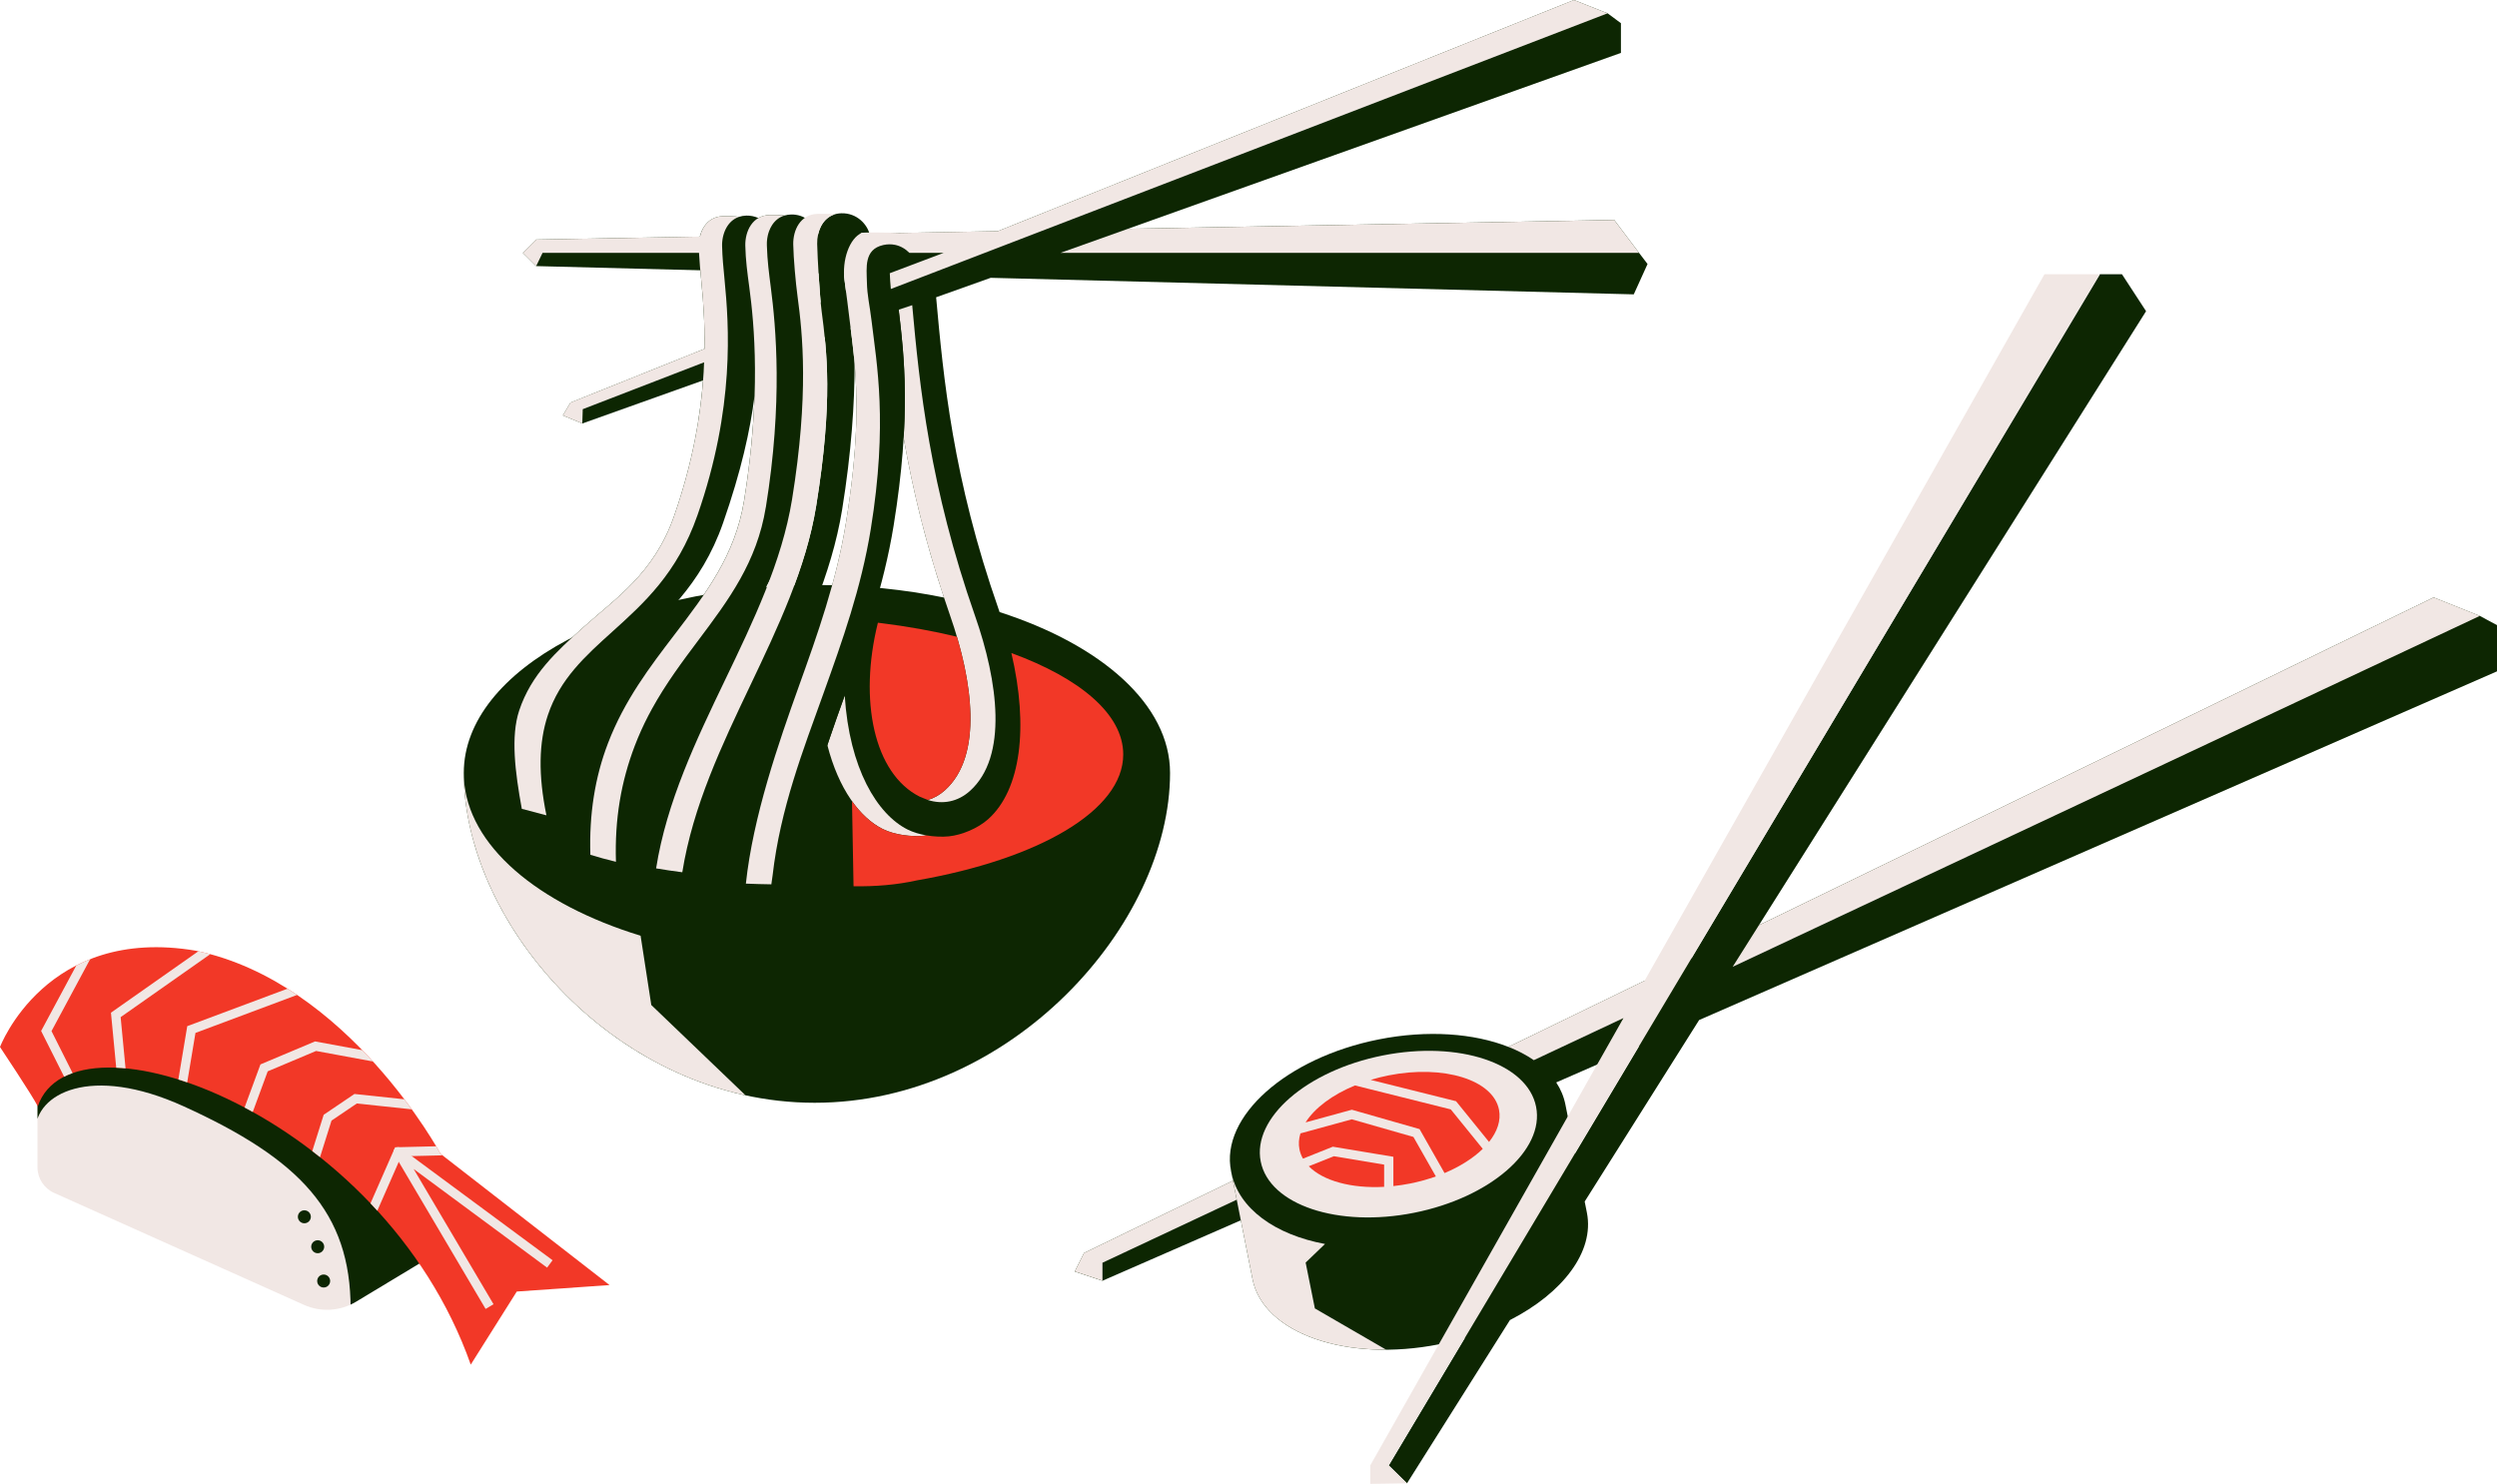 <?xml version="1.0" encoding="UTF-8"?>
<svg id="Ebene_2" data-name="Ebene 2" xmlns="http://www.w3.org/2000/svg" xmlns:xlink="http://www.w3.org/1999/xlink" viewBox="0 0 1354.83 805.25">
  <defs>
    <style>
      .cls-1 {
        fill: #f23827;
      }

      .cls-2 {
        fill: #0d2602;
      }

      .cls-3 {
        stroke-linejoin: round;
      }

      .cls-3, .cls-4 {
        fill: none;
        stroke: #f1e7e4;
        stroke-width: 5px;
      }

      .cls-4 {
        stroke-miterlimit: 10;
      }

      .cls-5 {
        clip-path: url(#clippath-2);
      }

      .cls-6 {
        fill: #f1e7e4;
      }

      .cls-7 {
        clip-path: url(#clippath);
      }
    </style>
    <clipPath id="clippath">
      <path class="cls-6" d="M230.06,617.55l-135.44-72.64c-9.13-4.1-19.68-3.45-28.24,1.72l-38.68,23.36c-4.57,2.76-7.36,7.71-7.36,13.05v50.39c0,6.01,3.53,11.46,9.01,13.91l135.61,60.77c9.12,4.09,19.66,3.45,28.21-1.71l38.53-23.23c4.58-2.76,7.37-7.71,7.37-13.06v-38.65c0-6-3.52-11.45-9-13.91Z"/>
    </clipPath>
    <clipPath id="clippath-2">
      <path class="cls-1" d="M239.03,626.15s-50.04-93.03-132.7-110.22C24.98,502.04,0,568.17,0,568.17c0,0,17.64,26.45,20.5,32.18,19.18-56.21,186.71,3.53,234.92,140.18l24.98-39.66,50.33-3.51-91.7-71.22Z"/>
    </clipPath>
  </defs>
  <g id="red">
    <g>
      <g>
        <path class="cls-2" d="M886.47,159.71l7.46-16.44-4.62-6.06-13.46-17.85-263.85,4.79L879.49,28.71V12.59l-7.22-5.36-18.28-7.22-312.6,125.44-250.46,4.55-7.22,7.22,7.22,7.18h0l190.01,4.89-1,.1c.02.23.04.46.06.69l-170.48,68.41-4.11,6.95,10.55,4.37,165.91-59.2c3.78,40.95,9.41,90.78,30.32,153.66-21.4-4.39-44.64-6.81-68.95-6.81-105.82,0-191.6,45.65-191.6,101.97,0,82.4,83.88,179,190.39,179s192.82-96.6,192.82-179c0-37.01-37.06-69.42-92.5-87.28-.21-.62-.41-1.24-.63-1.86-24.72-70.6-29.83-125.09-33.79-168.97l29.6-10.56,348.95,8.98Z"/>
        <g>
          <path class="cls-6" d="M529.04,334.22c-24.61-70.27-30.1-124.65-34.09-168.61l-7.34,2.44c.02.18.04.36.06.54,2,16.75,4.5,37.8,2.63,68.97,4.94,28.42,12.53,60.29,25.16,96.33,12.47,35.61,18.01,76.33-2.79,95-2.82,2.53-5.95,4.27-9.26,5.23,8.23,2.6,16.37.92,22.85-4.89,20.8-18.66,15.26-59.39,2.79-95Z"/>
          <path class="cls-2" d="M458.26,152.32c-1.58-11.21,2.71-23.16,9.38-25.94.43-.18,2.13.18,4.2.74-1.26-5.32-6.88-11.6-15.3-11.39-7.15.18-11.19,5.3-12.59,11.23-.55,2.61-.56,5.37-.56,5.37h0c.16,7.64,1.39,28.59,2.4,36.38,2.81,21.72,6.31,48.76-2.96,105.91-5.46,33.67-20.85,66.01-35.73,97.29-15.41,32.38-31.23,65.63-36.91,101.52.03-.08.05-.13.05-.13l12.04-3.01c6.92-31.84,23.11-61.82,37.97-93.04,15.26-32.06,30.92-65.22,36.67-100.67,5.06-31.18,6.78-57.88,6.79-79.27-.7-8.07-1.65-15.15-2.48-21.87-1.04-8.38-1.91-15.68-2.96-23.13Z"/>
          <path class="cls-2" d="M443.95,126.96c-2.11-5.84-7.38-10.74-14.72-10.56-1.27.03-2.44.22-3.52.54-1.17-.27-6.87-.29-8.17-.26-2.36.06-4.37.66-6.07,1.64-1.93-.89-4.12-1.39-6.54-1.33-1.45.04-2.78.28-3.98.69,0,0,0,0,0,0,0,0,0,0,0,0-1.31-.35-7.17-.41-8.66-.37-9.27.23-13.31,8.77-13.15,16.61.12,5.78.7,11.7,1.31,17.96,2.44,24.93,5.75,69.55-14.72,128.15-10.93,31.31-31.81,44.66-49.19,60.33-14.55,13.13-28.3,25.53-34.85,45.19-4.66,13.98-2.27,33.32,1.41,53.38l13.36,3.52s0-.04-.01-.06c0,.04.01.08.02.12,0-.03,0-.06,0-.06l12.68-3.1c-3.91-19.27-3.71-34.66.49-47.28,5.54-16.65,17.61-27.53,31.57-40.12,17.6-15.87,39.15-33.9,51.1-68.12,9.83-28.14,14.8-50.53,17.07-68.92-.54,16.32-2.18,35.24-5.67,56.75-4.78,29.51-20.76,50.43-37.67,72.59-13.4,17.55-27.26,35.71-36.21,59.1-7.09,18.53-10.24,38.51-9.54,60.51,4.37,1.36,9,2.63,13.87,3.8,0-.1,0-.2,0-.3,0,.11,0,.21,0,.32,0,0,0-.01,0-.01l13.82-3.45c-.17-20.37,3.53-37.68,10.14-55.05,8.1-21.3,20.77-38.18,33.01-54.51,16.44-21.92,33.83-44.59,39.15-77.39,9.57-59,7.06-88.18,4.3-109.53-1-7.77-3.43-28.13-3.58-35.08-.09-4.48,1.77-4.52,2.57-4.54,1.91-.05,4.59,1.44,4.65,4.36l5.11-.13c-.04-1.79.15-3.62.56-5.37ZM393.35,125.19s0,0,0,0c.02-.05.04-.1.06-.14,0,0,0,0,0,0-.02.05-.04.1-.06.15ZM394.49,122.97s0,0,0,0c.01-.02.03-.04.04-.06-.01.02-.03.04-.04.06ZM395.15,122.01s0,0,0,0c.02-.03.04-.05.06-.08-.02.03-.04.06-.06.08ZM395.94,121.04s.06-.07.09-.1c0,0,0,0,0,0-.03.03-.06.07-.09.1ZM396.75,120.21s.04-.04.06-.06c-.02.02-.04.04-.06.06,0,0,0,0,0,0ZM397.7,119.41s.02-.02.03-.02c0,0,0,0,0,0-.01,0-.02.02-.03.02ZM398.62,118.79s0,0,0,0c.05-.03.1-.06.15-.09-.05.03-.1.06-.15.09ZM399.91,118.11s.01,0,.02,0h0s-.01,0-.02,0Z"/>
        </g>
        <path class="cls-6" d="M492.52,450.2c-16.63-8.31-31.69-33.22-34.19-72.8-3.24,9.04-6.44,17.98-9.42,26.94,6.1,23.88,17.63,39.32,30.03,45.52,6.56,3.28,15.82,4.31,22.33,3.65.46-.05.94-.11,1.43-.18-3.61-.61-7.18-1.64-10.18-3.14Z"/>
        <path class="cls-2" d="M485.7,146.34l11.01-4.73c-2.56-4.58-6.45-7.79-11.12-8.74,2.01-1.47-5.58-2.44-4.12-2.88-.76-.17-5.82-1.85-9.63-2.87.16.69.26,1.36.27,2.01l-4.47.46c-2.33,3.55-9.64,6.34-6.87,23.79,1.59,10.02,2.95,24.87,2.94,43.95,1.71,19.77,1.94,45.44-4.68,86.22-5.2,32.06-15.5,60.79-25.46,88.56-11.19,31.21-24.97,70.98-28.86,107.41,4.54.19,9.15.32,13.82.38l.17-.02,13.71-1.79c3.03-36.79,14.45-68.66,26.42-102.05,10.15-28.31,20.65-57.59,26.04-90.8,9.64-59.45,5.7-92.5,2.82-116.64-.99-8.28-1.84-15.43-1.98-22.24Z"/>
        <g>
          <path class="cls-6" d="M415.53,275.3c9.27-57.16,5.49-97.78,2.68-119.5-.97-7.52-1.89-14.64-2.09-21.99-.01-.28-.02-.55-.03-.81,0,0,0,0,0,0,0-.39,0-.77,0-1.16,0-.06,0-.12,0-.18.01-.37.04-.74.07-1.11,0-.07.01-.14.02-.2.04-.38.08-.75.14-1.13,0-.04.01-.08.02-.11.06-.39.13-.77.22-1.15,0-.01,0-.03,0-.04.09-.39.18-.77.29-1.15.01-.04.02-.09.04-.13.11-.38.23-.75.36-1.11.01-.03.02-.06.04-.1.43-1.16.96-2.26,1.62-3.28,0-.01.02-.03.03-.04,1.57-2.41,3.81-4.29,6.77-5.17-1.17-.27-6.87-.29-8.17-.26-9.27.23-13.31,8.77-13.15,16.61.16,7.75,1.13,14.88,2.15,22.43,2.74,20.26,6.43,59.05-2.79,115.94-4.78,29.51-20.76,50.43-37.67,72.59-13.4,17.55-27.26,35.71-36.21,59.1-7.09,18.53-10.24,38.51-9.54,60.51,4.37,1.36,9,2.63,13.87,3.8-.72-23.25,2.79-43.43,10.21-62.93,1.09-2.86,2.25-5.64,3.47-8.35.61-1.35,1.23-2.69,1.87-4,1.28-2.63,2.61-5.2,3.99-7.7,7.58-13.77,16.54-25.73,25.3-37.41,16.27-21.7,31.64-42.2,36.47-71.96Z"/>
          <path class="cls-6" d="M378.39,279.72c20.47-58.6,17.15-103.22,14.72-128.15-.61-6.27-1.19-12.19-1.31-17.97,0-.37,0-.75,0-1.12,0-.07,0-.13,0-.2.01-.36.04-.72.07-1.08,0-.07.01-.14.02-.21.04-.37.08-.74.14-1.11,0-.02,0-.05.01-.07.06-.36.12-.71.19-1.06.01-.06.02-.12.04-.18.08-.35.16-.7.26-1.05.02-.07.04-.14.06-.21.1-.35.21-.7.33-1.04.01-.04.03-.07.04-.11.12-.33.24-.65.38-.97.02-.05.04-.1.06-.14.14-.33.3-.65.46-.96.03-.06.07-.13.1-.19.17-.31.34-.62.53-.92.03-.04.05-.08.08-.13.18-.29.37-.57.58-.84.02-.03.05-.06.07-.1.21-.28.44-.55.67-.81.05-.05.09-.1.14-.16.23-.26.48-.5.73-.74.04-.04.09-.08.13-.11.26-.23.52-.45.79-.66.02-.01.04-.03.06-.04.28-.21.58-.41.89-.6.06-.04.12-.07.18-.11.3-.18.62-.35.94-.5.06-.03.12-.05.18-.08.34-.15.69-.3,1.05-.42,0,0,0,0,0,0-1.31-.35-7.17-.41-8.66-.37-7.08.17-11.11,5.21-12.55,11.07,0,0,0,0,0,0l-88.85,1.61-7.22,7.22,7.22,7.18,3.48-7.18h84.88c.23,4.73.7,9.59,1.19,14.67.94,9.64,2.01,22.22,1.79,37.41l-72.75,29.19-4.11,6.95,10.55,4.37.24-7.75,65.87-25.45c.05-1.25.09-2.48.13-3.7-.65,23.53-4.49,52.94-16.43,87.12-10.93,31.31-31.81,44.66-49.19,60.33-14.55,13.13-28.3,25.53-34.85,45.19-4.66,13.98-2.27,33.32,1.41,53.38l13.36,3.52c-4.48-21.81-4.18-39.49.77-54.35,6.55-19.66,20.29-32.06,34.85-45.19,17.38-15.67,35.34-31.88,46.28-63.19ZM382.27,189.29c-.02,1.19-.04,2.39-.08,3.6.03-1.22.06-2.42.08-3.6Z"/>
          <path class="cls-6" d="M442.83,274.63c9.27-57.16,5.77-84.19,2.96-105.91-1.01-7.8-2.24-28.74-2.4-36.38-.14-6.76,2.86-14.05,9.64-16.06-1.17-.27-8.18-.26-9.48-.22-9.27.23-13.31,8.77-13.15,16.61.16,7.75,1.31,20.6,2.33,28.15,2.74,20.26,6.25,53.34-2.98,110.22-5.47,33.71-21.11,66.27-36.24,97.75-15.71,32.7-31.82,66.29-37.52,102.44,4.59.78,9.33,1.49,14.21,2.11,5.71-35.85,21.5-69.05,36.89-101.39,14.88-31.28,30.27-63.62,35.73-97.29Z"/>
          <path class="cls-6" d="M853.98,0l-312.6,125.44-53.52.97c-6.54-.23-19.3-.42-20.23-.03-6.67,2.78-10.96,14.73-9.38,25.94,1.05,7.45,1.92,14.75,2.96,23.13,2.88,23.2,7.12,50.67-2.19,108.09-5.2,32.06-15.5,60.79-25.46,88.56-11.19,31.21-24.97,70.98-28.86,107.41,4.54.19,9.15.32,13.82.38.19-1.61.43-3.22.68-4.83,4.18-36.39,16.56-67.98,27.81-99.35,9.96-27.78,20.26-56.5,25.46-88.56,9.35-57.67,3.2-89.82.41-113.2-1.03-8.62-2.36-13.43-2.51-20.87-.16-7.84-1.65-17.75,8.87-20.11,2.23-.5,4.36-.5,6.36-.1,2.97.6,5.63,2.13,7.83,4.34h18.62l-29.26,11.05c.1,2.77.3,5.61.57,8.56L872.26,7.22l-18.28-7.22Z"/>
        </g>
        <path class="cls-6" d="M404.49,594.37l-51.11-48.99-5.8-37.59c-55.92-17.18-94.01-48.96-95.88-85.56h-.03c1.64,71.76,65.91,153.28,152.82,172.14Z"/>
        <g>
          <path class="cls-1" d="M476.34,337.92c-10.49,42.17-2.16,81.99,22.77,94.45l4.3,1.73c3.32-.96,6.45-2.7,9.26-5.23,18.56-16.65,16.14-50.87,6.55-83.34-12.97-3.13-26.96-5.65-41.74-7.46l-1.14-.15Z"/>
          <path class="cls-1" d="M548.76,354.37c9.44,40.26,5.14,74.26-12.52,90.1-5.65,5.07-14.42,8.67-21.4,9.38-3.53.36-7.87.21-12.15-.51-.49.07-.97.13-1.43.18-6.51.66-15.77-.37-22.33-3.65-5.91-2.96-11.62-8.02-16.65-15.08l.84,46.15c11.94.18,23.44-.77,34.36-3.19,65.91-11.51,111.97-37.78,111.97-68.35,0-21.79-23.4-41.39-60.7-55.02Z"/>
        </g>
        <polygon class="cls-6" points="889.31 137.21 875.85 119.36 612 124.16 575.42 137.21 889.31 137.21"/>
      </g>
      <g>
        <g>
          <path class="cls-6" d="M832.23,575.32l513.28-241.09-25.05-10.02-502.01,243.89c5.11,2.02,9.74,4.44,13.78,7.22Z"/>
          <path class="cls-6" d="M668.98,640.71l-80.82,39.26-5.01,10.02,15.03,5.01v-9.76l72.85-34.22c-.77-3.85-1.47-7.39-2.05-10.32Z"/>
        </g>
        <path class="cls-2" d="M1354.83,364.29v-25.05l-9.32-5.01-25.05-10.02-366.11,177.87,210.07-333.21-13.07-20.04h-11.98l-221.41,370.94-99.5,48.34c-18.71-7.38-43.91-9.33-70.43-4.05-50.1,9.97-85.96,41.93-80.1,71.4.27,1.37.63,3.17,1.05,5.27l-80.82,39.26-5.01,10.02,15.03,5.01,75.07-32.81c2.54,12.79,5.2,26.12,6.35,31.94,5.86,29.47,51.23,45.28,101.32,35.32,4.77-.95,9.41-2.1,13.9-3.42l-41.31,69.2,9.9,9.7,55.85-88.59c28.65-14.67,45.97-37.12,41.76-58.29-.31-1.53-.72-3.61-1.2-6.04l62.1-98.5,432.91-189.22ZM854.62,625.85c-2.18-10.97-4.28-21.51-5.27-26.5-.85-4.29-2.55-8.28-4.97-11.96l44.91-19.63-34.67,58.08Z"/>
        <g>
          <path class="cls-6" d="M1139.36,148.82h-30.07l-216.95,383.37-73.89,35.9c5.11,2.02,9.74,4.44,13.78,7.22l48.64-22.85-137.38,242.76v10.02l19.92-.32-9.9-9.7,151.74-254.22h0l12.69-21.26h0l221.41-370.94Z"/>
          <polygon class="cls-6" points="1320.46 324.2 954.35 502.07 940.12 524.64 1345.52 334.22 1320.46 324.2"/>
        </g>
        <ellipse class="cls-6" cx="758.75" cy="615.45" rx="76.17" ry="43.52" transform="translate(-105.49 159.85) rotate(-11.25)"/>
        <g>
          <path class="cls-6" d="M667.49,631.79l-.07-.06c.1,1.24.27,2.48.51,3.71.05.25.11.53.16.81-.29-1.48-.49-2.97-.6-4.46Z"/>
          <path class="cls-6" d="M708.42,685.16l10.5-10.1c-26.94-5.02-46.9-19.08-50.83-38.81,2.34,11.75,9.41,47.29,11.51,57.88,4.7,23.65,34.86,38.5,72.48,38.29l-38.65-22.39-5.01-24.88Z"/>
        </g>
        <path class="cls-6" d="M668.98,640.71l-80.82,39.26-5.01,10.02,15.03,5.01v-9.76l72.85-34.22c-.77-3.85-1.47-7.39-2.05-10.32Z"/>
        <g>
          <path class="cls-1" d="M733.49,602.21l36.73,10.5,13.57,23.87c8.45-3.56,15.57-8.11,20.73-13.14l-17.35-21.41-51.99-13c-12.35,5.09-21.9,12.3-26.8,20.06l25.1-6.88Z"/>
          <path class="cls-1" d="M790.02,597.58l17.91,22.11c4.5-5.64,6.56-11.69,5.4-17.52-3.22-16.21-30.07-24.53-59.97-18.58-3.32.66-6.54,1.48-9.64,2.42l46.29,11.57Z"/>
          <path class="cls-1" d="M766.88,616.96l-33.42-9.55-27.87,7.64c-.88,2.89-1.1,5.79-.53,8.65.35,1.78,1.01,3.47,1.91,5.05l16.2-6.48,32.85,5.47v15.9c2.96-.32,5.97-.77,9.01-1.37,4.93-.98,9.63-2.29,14.04-3.87l-12.19-21.45Z"/>
          <path class="cls-1" d="M751.01,631.99l-27.28-4.55-13.61,5.44c7.74,7.89,23.06,12.14,40.89,11.17v-12.07Z"/>
        </g>
      </g>
      <g>
        <g>
          <g>
            <path class="cls-6" d="M230.06,617.55l-135.44-72.64c-9.13-4.1-19.68-3.45-28.24,1.72l-38.68,23.36c-4.57,2.76-7.36,7.71-7.36,13.05v50.39c0,6.01,3.53,11.46,9.01,13.91l135.61,60.77c9.12,4.09,19.66,3.45,28.21-1.71l38.53-23.23c4.58-2.76,7.37-7.71,7.37-13.06v-38.65c0-6-3.52-11.45-9-13.91Z"/>
            <g class="cls-7">
              <path class="cls-2" d="M253.95,592.42l-167.31-63.71-109.12,88.52,41.62,37.39.13-41.13c0-19.84,29.68-36.18,80.37-13.14,63.05,28.66,90.6,57.53,90.6,109.78,0,25.85,22.12,3.97,22.12,3.97l33.71-33.51,7.88-88.18Z"/>
            </g>
          </g>
          <g>
            <circle class="cls-2" cx="175.62" cy="695.16" r="3.52"/>
            <circle class="cls-2" cx="172.38" cy="676.56" r="3.52"/>
            <circle class="cls-2" cx="165.14" cy="660.31" r="3.52"/>
          </g>
        </g>
        <g>
          <path class="cls-1" d="M239.03,626.15s-50.04-93.03-132.7-110.22C24.98,502.04,0,568.17,0,568.17c0,0,17.64,26.45,20.5,32.18,19.18-56.21,186.71,3.53,234.92,140.18l24.98-39.66,50.33-3.51-91.7-71.22Z"/>
          <g class="cls-5">
            <g>
              <polyline class="cls-4" points="39.24 587.57 25.13 559.5 52.1 509.31"/>
              <polyline class="cls-4" points="66.13 585.14 62.83 550.76 120.87 509.97"/>
              <polyline class="cls-4" points="97.87 594.4 103.83 558.69 174.59 532.24"/>
              <polyline class="cls-4" points="132.12 609.83 143.29 579.49 171.21 567.73 217.35 576.25"/>
              <polyline class="cls-4" points="169.15 633.86 177.75 606.53 192.96 596.24 233.74 600.58"/>
              <polyline class="cls-4" points="200.16 661.2 216.03 625.04 261.95 623.94"/>
              <polyline class="cls-3" points="298.33 685.89 216.03 625.04 265.63 709.03"/>
            </g>
          </g>
        </g>
      </g>
    </g>
  </g>
</svg>